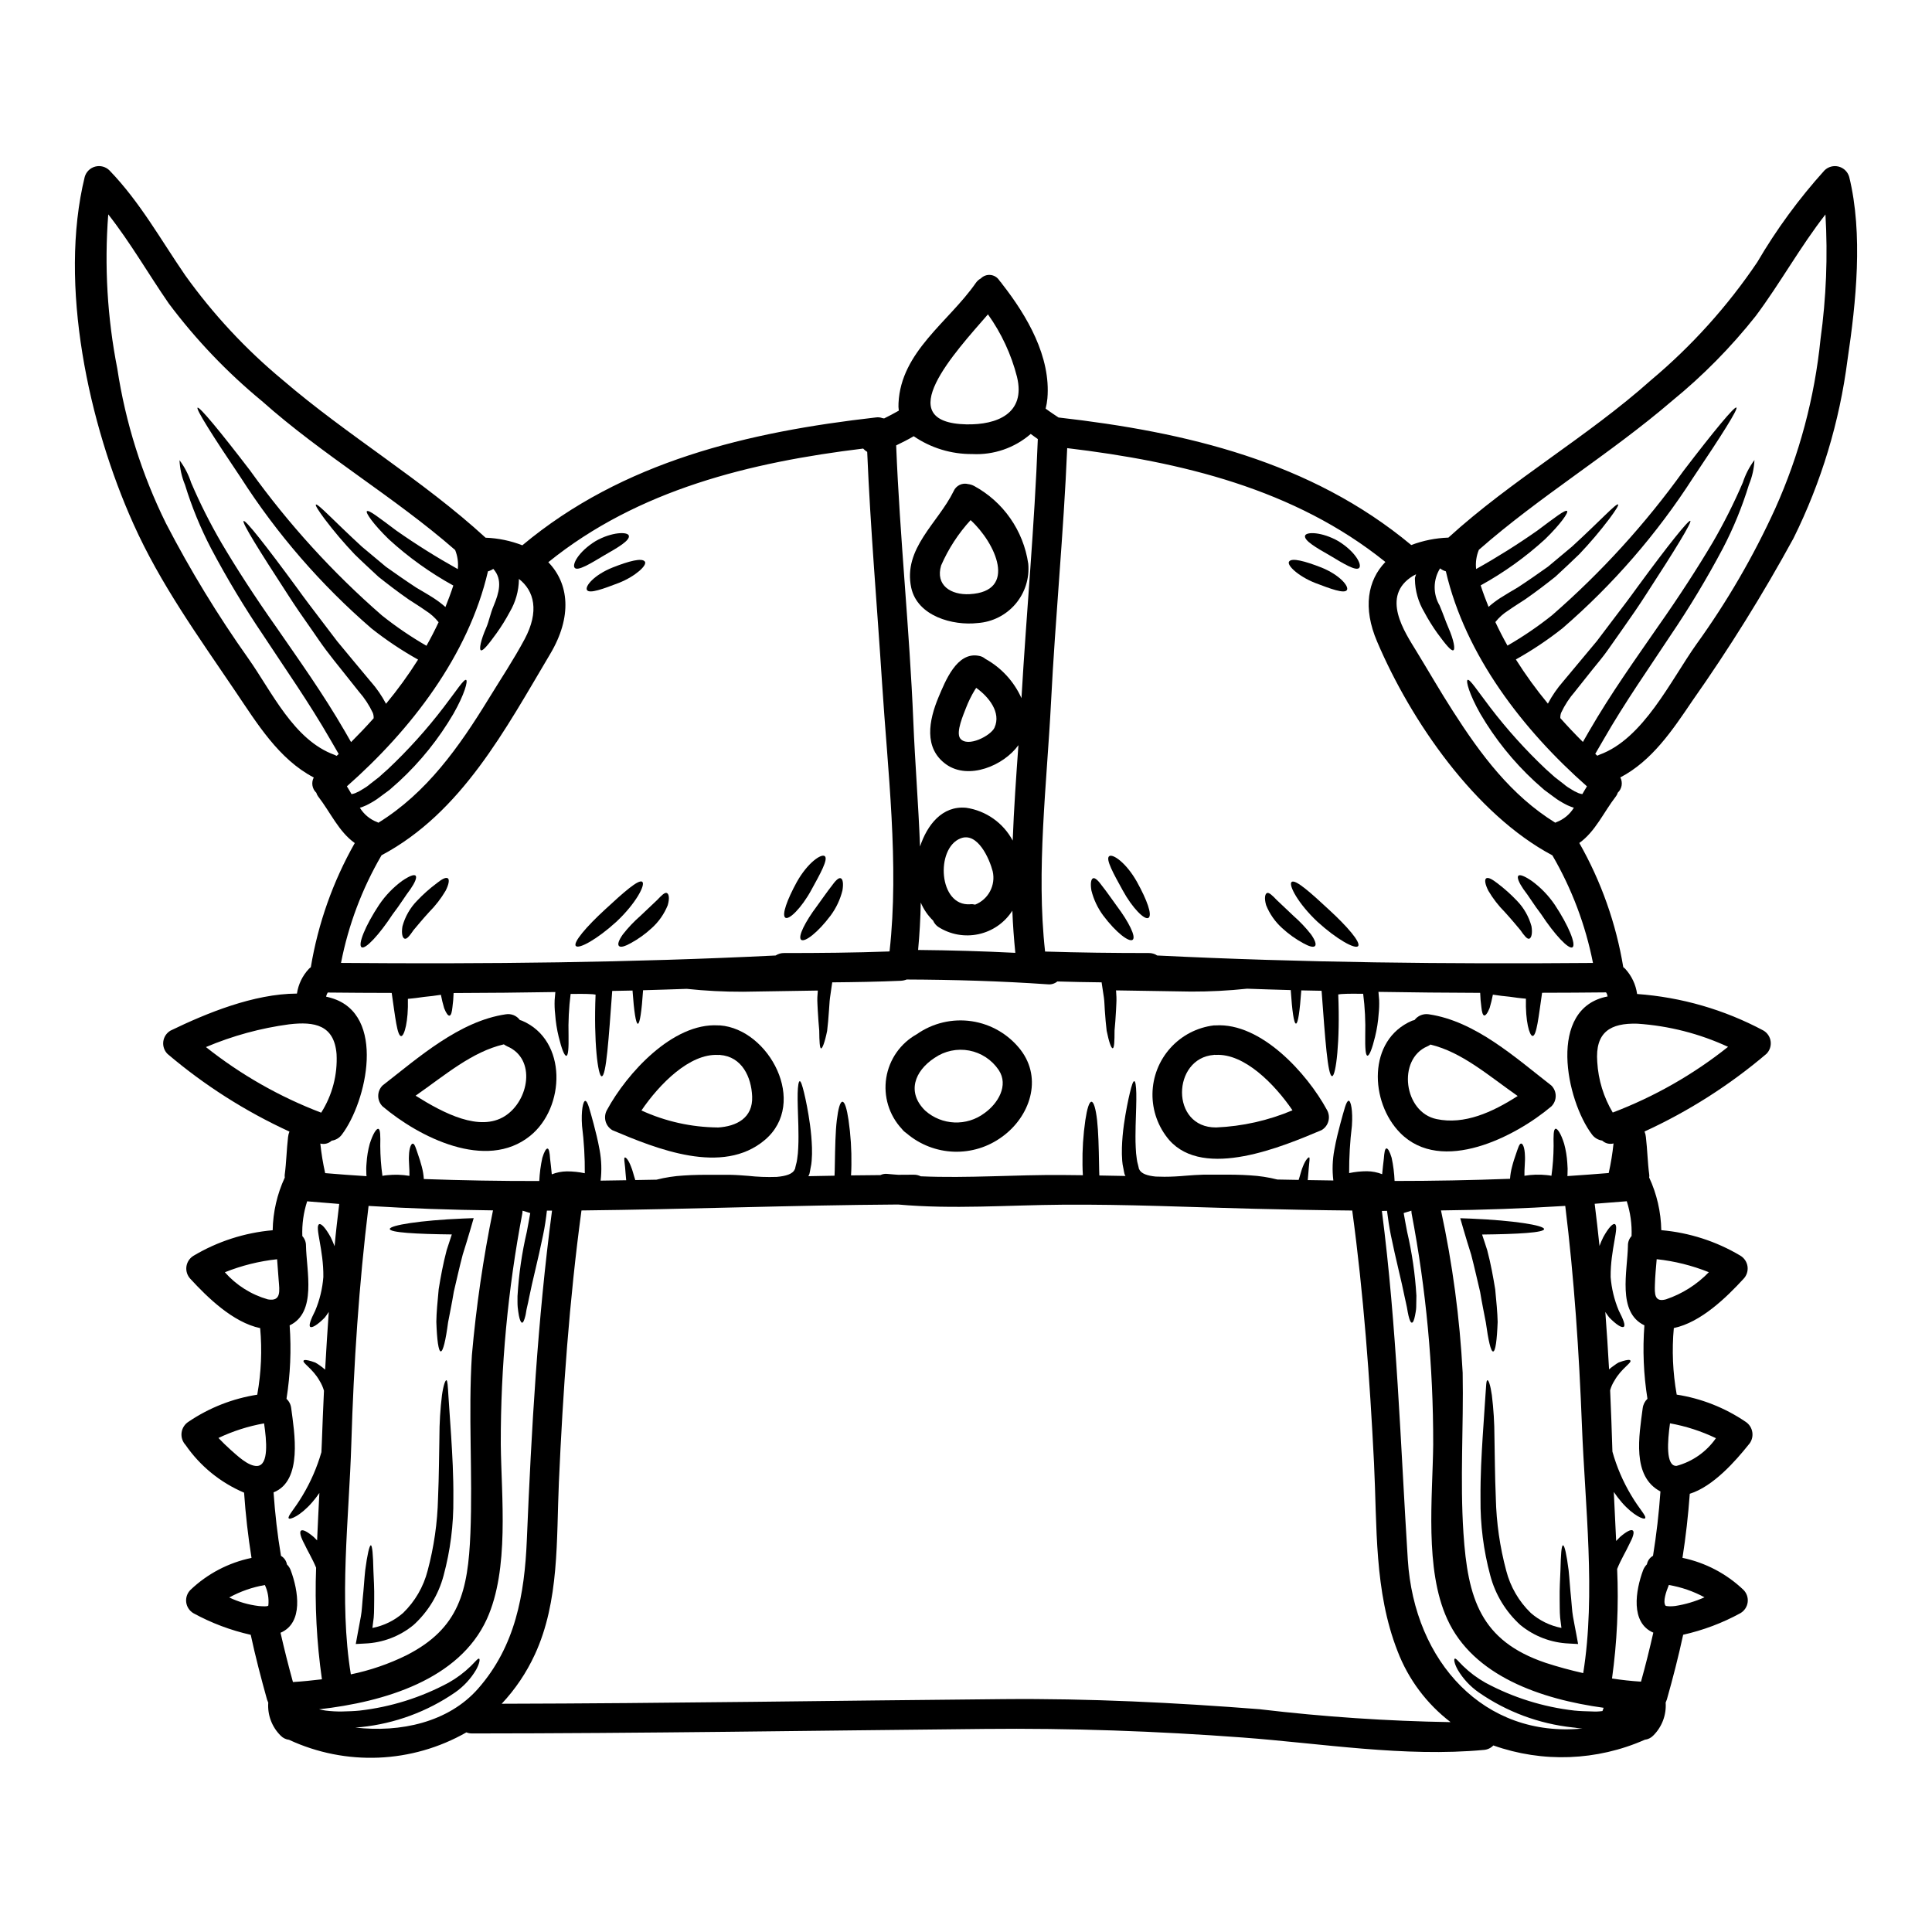 <?xml version="1.0" encoding="UTF-8"?>
<!-- Uploaded to: ICON Repo, www.iconrepo.com, Generator: ICON Repo Mixer Tools -->
<svg fill="#000000" width="800px" height="800px" version="1.1" viewBox="144 144 512 512" xmlns="http://www.w3.org/2000/svg">
 <g>
  <path d="m563.37 602.07c-1.02 0-1.75-0.234-2.637-0.289-8.93-0.965-17.469-4.152-24.844-9.273-2.277-1.586-4.188-3.644-5.594-6.031-0.941-1.723-1.016-2.754-0.789-2.902 0.289-0.207 0.965 0.68 2.219 1.934h0.004c1.77 1.719 3.754 3.203 5.902 4.414 7.32 3.945 15.328 6.453 23.59 7.394 0.758 0.051 1.645 0.156 2.246 0.156l2.402 0.078c0.934 0.062 1.871 0.023 2.797-0.105l0.312-0.863c-16.531-2.269-34.586-8.383-41.457-23.539-6.035-13.219-3.863-32.273-3.707-46.344l-0.004 0.004c0.039-20.531-1.879-41.016-5.731-61.184-0.023-0.234-0.023-0.445-0.051-0.68-0.652 0.184-1.359 0.422-2.039 0.629 0.289 1.617 0.574 3.262 0.918 4.988 1.297 5.555 2.117 11.211 2.453 16.906 0 1.148-0.023 2.164-0.051 3.055-0.027 0.891-0.207 1.594-0.312 2.219-0.234 1.203-0.523 1.883-0.84 1.883s-0.602-0.652-0.891-1.855c-0.152-0.602-0.262-1.336-0.418-2.195-0.156-0.863-0.395-1.746-0.598-2.754-0.812-4.156-2.328-9.84-3.66-16.383-0.441-2.191-0.754-4.359-1.016-6.449-0.445 0-0.918 0.027-1.363 0.027 3.973 30.719 4.914 61.492 6.871 92.426 1.719 27.18 20.344 47.27 46.285 44.734zm-332.71-194.68c-0.105 0.234-0.184 0.48-0.238 0.73 0.469 0.129 0.941 0.207 1.41 0.367 14.629 4.328 9.379 27.457 2.754 36.211-0.648 0.867-1.613 1.441-2.688 1.594-0.805 0.754-1.941 1.039-3.008 0.758 0.273 2.637 0.703 5.254 1.285 7.84 3.656 0.312 7.312 0.582 10.969 0.809v-0.004c-0.031-0.137-0.047-0.273-0.051-0.414-0.062-1.027-0.047-2.059 0.051-3.082 0.105-1.715 0.387-3.414 0.84-5.07 0.836-2.664 1.773-4.074 2.269-3.969 0.574 0.102 0.574 1.855 0.523 4.519 0.016 2.656 0.207 5.309 0.574 7.938 0.414-0.086 0.832-0.145 1.254-0.18 1.965-0.207 3.953-0.145 5.902 0.18 0.055-1.879-0.23-3.863-0.129-5.328 0.051-2.09 0.602-3.262 1.02-3.211 0.496 0.027 0.789 1.121 1.387 2.875 0.312 0.914 0.676 1.969 1.02 3.316h-0.004c0.277 1.043 0.449 2.109 0.52 3.188 10.191 0.367 20.387 0.543 30.59 0.523h0.004c0.094-2.066 0.367-4.121 0.809-6.141 0.496-1.645 1.02-2.508 1.387-2.457 0.367 0.051 0.574 1.043 0.676 2.754 0.133 1.043 0.289 2.43 0.445 4.074 1.281-0.504 2.644-0.77 4.023-0.785 1.586 0.004 3.168 0.168 4.723 0.496 0.035-4.191-0.211-8.383-0.73-12.539-0.289-4.047 0.289-6.66 0.863-6.633 0.652 0.051 1.18 2.363 2.219 6.137 0.496 1.91 1.098 4.207 1.574 6.871 0.5 2.68 0.59 5.418 0.262 8.125 2.269-0.051 4.519-0.078 6.789-0.105-0.02-0.051-0.027-0.102-0.023-0.156-0.133-1.281-0.184-2.297-0.266-3.148-0.156-1.645-0.367-2.559-0.102-2.715s0.992 0.625 1.645 2.363c0.418 0.941 0.703 2.273 1.148 3.606 1.883-0.023 3.762-0.078 5.644-0.102l0.004-0.004c2.344-0.594 4.742-0.961 7.156-1.098 2.613-0.184 5.379-0.207 8.152-0.184h4.281c1.594 0.027 3.086 0.156 4.574 0.266v-0.004c2.547 0.285 5.113 0.383 7.68 0.289 2.363-0.207 4.258-0.73 4.781-2.039l0.078-0.129 0.051-0.289 0.18-0.758c0.148-0.488 0.254-0.984 0.316-1.488 0.16-1.031 0.258-2.07 0.289-3.109 0.105-2.012 0.051-3.973 0.027-5.746-0.105-3.578-0.234-6.531-0.184-8.594 0.051-2.062 0.266-3.188 0.551-3.215 0.289-0.027 0.676 1.098 1.148 3.059 0.473 1.961 1.07 4.832 1.574 8.488 0.277 2.012 0.453 4.035 0.52 6.062 0.039 1.168 0.012 2.336-0.082 3.5-0.043 0.633-0.141 1.262-0.285 1.879l-0.18 0.992-0.105 0.469v0.055l-0.023 0.023-0.004 0.051c-0.051 0.102-0.094 0.203-0.129 0.312l-0.027 0.027-0.129 0.258c2.32-0.051 4.621-0.102 6.945-0.129 0.027-0.965 0.078-1.934 0.078-2.977 0.078-4.496 0.156-8.703 0.523-11.734 0.367-3.031 0.863-4.883 1.488-4.883s1.18 1.883 1.621 4.859v0.004c0.57 3.926 0.82 7.891 0.758 11.859 0 0.941-0.051 1.883-0.102 2.793l7.781-0.078c0.594-0.289 1.262-0.395 1.914-0.312 0.941 0.105 1.883 0.156 2.82 0.234 1.383 0 2.754-0.027 4.152-0.027l0.004 0.004c0.625-0.008 1.242 0.137 1.801 0.422 12.539 0.547 25.023-0.445 37.645-0.344 1.773 0 3.543 0.027 5.328 0.055-0.051-0.918-0.102-1.832-0.102-2.754-0.066-3.969 0.188-7.934 0.758-11.859 0.445-2.981 1.02-4.859 1.617-4.859 0.598 0 1.152 1.883 1.492 4.883 0.34 3.004 0.445 7.238 0.523 11.734 0 1.016 0.051 1.969 0.074 2.926 2.301 0.051 4.625 0.078 6.922 0.129l-0.051-0.105-0.051-0.102-0.027-0.027v-0.004c-0.035-0.105-0.078-0.207-0.129-0.305v-0.055l-0.027-0.023v-0.055l-0.102-0.469-0.184-0.992h-0.004c-0.145-0.617-0.238-1.246-0.285-1.879-0.09-1.164-0.117-2.332-0.078-3.5 0.066-2.027 0.242-4.051 0.523-6.062 0.523-3.656 1.121-6.508 1.594-8.488 0.473-1.984 0.836-3.059 1.148-3.059 0.316 0 0.496 1.18 0.547 3.215 0.051 2.035-0.078 5.016-0.18 8.594-0.027 1.773-0.078 3.734 0.027 5.746 0.031 1.035 0.125 2.066 0.285 3.094 0.062 0.504 0.168 1 0.312 1.488l0.184 0.758 0.051 0.289 0.078 0.129c0.496 1.227 2.219 1.75 4.387 1.969 0.754 0.023 1.539 0.023 2.297 0.051 1.832 0 3.762-0.105 5.773-0.289 1.488-0.105 2.977-0.234 4.57-0.266h4.285c2.754-0.023 5.539 0 8.152 0.184l0.004 0.004c2.418 0.137 4.812 0.504 7.156 1.098 1.883 0.023 3.762 0.078 5.644 0.102 0.445-1.332 0.73-2.664 1.148-3.606 0.676-1.723 1.438-2.457 1.645-2.363s0.051 1.07-0.105 2.715c-0.078 0.84-0.129 1.855-0.262 3.148l0.004 0.004c0.004 0.055-0.004 0.105-0.027 0.152 2.273 0.027 4.523 0.078 6.793 0.105v0.004c-0.332-2.707-0.242-5.445 0.262-8.125 0.473-2.664 1.07-4.965 1.574-6.871 1.043-3.785 1.574-6.086 2.219-6.137 0.574-0.027 1.148 2.586 0.863 6.633-0.508 4.16-0.754 8.348-0.734 12.539 1.555-0.328 3.137-0.492 4.723-0.496 1.379 0.016 2.742 0.281 4.023 0.785 0.156-1.645 0.316-3.031 0.445-4.074 0.129-1.699 0.289-2.691 0.68-2.754 0.395-0.062 0.887 0.812 1.387 2.457 0.438 2.027 0.699 4.09 0.785 6.164 10.211 0 20.41-0.191 30.59-0.574h0.004c0.074-1.062 0.25-2.117 0.523-3.148 0.34-1.359 0.703-2.406 1.02-3.316 0.602-1.75 0.914-2.848 1.387-2.875 0.473-0.027 0.965 1.121 1.02 3.211 0.102 1.465-0.184 3.453-0.133 5.328h-0.004c1.953-0.324 3.938-0.387 5.906-0.18 0.418 0.035 0.84 0.094 1.254 0.18 0.367-2.629 0.559-5.281 0.574-7.938-0.051-2.664-0.051-4.418 0.523-4.519 0.496-0.105 1.438 1.305 2.269 3.969 0.453 1.656 0.73 3.356 0.836 5.07 0.098 1.023 0.117 2.055 0.055 3.082 0 0.129-0.027 0.262-0.027 0.418 3.633-0.23 7.289-0.52 10.945-0.809 0.582-2.586 1.008-5.203 1.281-7.84-1.066 0.281-2.199-0.008-3.004-0.758-1.074-0.152-2.043-0.727-2.691-1.594-6.867-9.055-11.961-33.543 4.129-36.605-0.043-0.23-0.105-0.457-0.184-0.68-0.09-0.125-0.168-0.254-0.234-0.395-5.644 0.051-11.285 0.102-16.926 0.102l-0.027 0.027c-0.914 6.219-1.438 11.492-2.531 11.414-0.812-0.078-1.91-3.863-1.75-9.871-0.73-0.078-1.465-0.133-2.219-0.234-1.414-0.207-2.852-0.395-4.285-0.523l-2.246-0.316h-0.004c-0.227 1.195-0.516 2.379-0.863 3.543-0.547 1.387-1.094 2.062-1.461 1.969-0.367-0.094-0.602-0.941-0.73-2.219-0.172-1.25-0.277-2.504-0.316-3.766-8.988-0.027-17.973-0.113-26.957-0.262 0.051 0.703 0.129 1.438 0.18 2.113l0.004 0.004c0.047 1.246 0.004 2.496-0.133 3.734-0.141 2.027-0.457 4.039-0.941 6.012-0.789 3.262-1.539 5.117-2.039 5.043s-0.625-2.09-0.574-5.379v-0.004c0.102-3.68-0.078-7.367-0.547-11.02-1.969 0-3.973-0.055-5.852 0.078-0.262 0.023-0.496 0.074-0.754 0.102 0.523 12.461-0.625 21.648-1.621 21.648-1.18 0-1.855-10.027-2.793-22.621-1.773-0.027-3.578-0.055-5.379-0.105-0.395 5.512-0.863 8.805-1.41 8.805s-1.02-3.344-1.387-8.883c-3.867-0.102-7.707-0.234-11.574-0.367h-0.004c-4.922 0.523-9.863 0.777-14.812 0.762-7.312-0.133-14.078-0.234-19.906-0.316 0.023 0.574 0.078 1.18 0.102 1.75 0.055 1.25-0.078 2.363-0.102 3.449-0.129 2.168-0.234 3.894-0.395 5.406 0 2.898-0.078 4.621-0.469 4.723-0.391 0.102-0.992-1.543-1.621-4.625-0.18-1.516-0.367-3.449-0.496-5.488-0.078-1.043-0.078-2.164-0.234-3.289s-0.34-2.246-0.52-3.449l-0.09-0.609c-3.918-0.027-7.836-0.129-11.73-0.234-0.707 0.582-1.621 0.855-2.531 0.758-12.461-0.863-24.895-1.227-37.391-1.277h-0.004c-0.492 0.191-1.012 0.305-1.543 0.336-6.012 0.262-12.066 0.367-18.184 0.418l-0.102 0.652c-0.184 1.199-0.34 2.363-0.496 3.449-0.156 1.086-0.156 2.246-0.266 3.289-0.129 2.039-0.312 3.973-0.496 5.488-0.625 3.082-1.277 4.703-1.617 4.625-0.34-0.078-0.445-1.832-0.473-4.723-0.152-1.516-0.262-3.238-0.395-5.406-0.027-1.098-0.156-2.195-0.105-3.449 0.055-0.551 0.078-1.18 0.129-1.75-5.848 0.078-12.594 0.18-19.934 0.316l0.004-0.004c-4.945 0.016-9.891-0.238-14.812-0.762-3.863 0.129-7.707 0.266-11.57 0.367-0.367 5.539-0.863 8.883-1.387 8.883s-1.02-3.293-1.41-8.805c-1.801 0.051-3.582 0.078-5.383 0.105-0.938 12.594-1.574 22.621-2.793 22.621-0.992-0.023-2.141-9.195-1.617-21.648-0.266-0.027-0.496-0.078-0.758-0.102-1.883-0.133-3.863-0.078-5.848-0.078h-0.004c-0.465 3.652-0.648 7.34-0.551 11.02 0.051 3.289-0.078 5.301-0.574 5.379s-1.25-1.777-2.039-5.043v0.004c-0.484-1.973-0.797-3.984-0.938-6.012-0.141-1.238-0.184-2.488-0.133-3.734 0.055-0.676 0.133-1.41 0.184-2.113-8.988 0.152-17.973 0.238-26.961 0.262v-0.004c-0.039 1.262-0.141 2.516-0.312 3.766-0.133 1.277-0.344 2.09-0.73 2.219-0.391 0.129-0.914-0.574-1.465-1.969-0.348-1.164-0.633-2.348-0.863-3.543l-2.246 0.316c-1.41 0.129-2.875 0.316-4.281 0.523-0.758 0.102-1.465 0.156-2.219 0.234 0.156 6.008-0.941 9.793-1.75 9.871-1.098 0.078-1.617-5.195-2.535-11.414v-0.027c-5.668 0-11.312-0.051-16.953-0.102h-0.004c-0.047 0.129-0.113 0.25-0.191 0.359zm403.4-216.51c3.707 15.125 1.832 33.176-0.445 48.434-2.109 16.461-6.949 32.457-14.316 47.328-8.117 14.867-17.074 29.262-26.828 43.113-5.277 7.809-10.688 15.883-19.07 20.27 0.715 1.348 0.434 3.008-0.68 4.051-0.094 0.328-0.242 0.637-0.445 0.91-3.371 4.363-5.461 9.352-9.742 12.41v0.004c5.797 10.199 9.738 21.34 11.652 32.914 0.191 0.125 0.363 0.273 0.52 0.441 1.699 1.852 2.801 4.176 3.148 6.664 11.719 0.848 23.129 4.148 33.488 9.691 1.047 0.617 1.75 1.684 1.902 2.891 0.152 1.207-0.258 2.414-1.117 3.277-9.777 8.309-20.648 15.234-32.312 20.586 0.191 0.465 0.316 0.957 0.363 1.457 0.395 3.316 0.445 6.691 0.891 10.004v0.004c0.035 0.234 0.023 0.477-0.027 0.707 2.035 4.383 3.129 9.141 3.215 13.973 7.414 0.641 14.586 2.953 20.977 6.766 1.031 0.625 1.723 1.68 1.883 2.875 0.156 1.195-0.238 2.398-1.074 3.266-4.496 4.883-11.262 11.52-18.469 13.035h0.004c-0.535 5.859-0.281 11.766 0.754 17.555v0.078c6.523 1.016 12.742 3.461 18.207 7.16 1.02 0.641 1.699 1.699 1.855 2.891 0.16 1.195-0.223 2.394-1.043 3.273-3.316 4.152-9.301 11.02-15.543 12.957-0.418 5.695-1.047 11.363-1.934 16.98 6.078 1.266 11.68 4.207 16.168 8.492 0.859 0.863 1.266 2.074 1.109 3.281-0.16 1.207-0.867 2.269-1.918 2.887-4.766 2.606-9.875 4.531-15.176 5.719-1.25 5.773-2.715 11.496-4.328 17.188h-0.004c-0.086 0.27-0.188 0.531-0.309 0.785 0.23 3.273-0.98 6.481-3.32 8.777-0.586 0.598-1.363 0.977-2.195 1.074-12.699 5.609-27.062 6.152-40.148 1.512-0.652 0.688-1.539 1.109-2.484 1.184-21.082 1.969-42.996-1.723-64.027-3.289-22.828-1.695-45.535-2.508-68.391-2.269-45.266 0.441-90.527 1.18-135.79 1.199v-0.004c-0.5 0.008-0.996-0.09-1.461-0.285-14.422 8.234-31.938 8.965-47 1.969-0.832-0.098-1.605-0.477-2.191-1.074-2.34-2.297-3.555-5.504-3.316-8.773-0.105-0.234-0.207-0.5-0.316-0.789-1.594-5.691-3.082-11.414-4.328-17.188-5.305-1.188-10.414-3.113-15.184-5.719-1.047-0.617-1.754-1.68-1.914-2.887-0.156-1.207 0.254-2.418 1.109-3.281 4.496-4.293 10.109-7.234 16.195-8.492-0.914-5.719-1.57-11.484-1.969-17.293-6.266-2.656-11.648-7.039-15.516-12.645-0.816-0.879-1.203-2.078-1.047-3.269s0.836-2.254 1.855-2.894c5.469-3.699 11.688-6.141 18.211-7.156v-0.082c1.035-5.789 1.289-11.695 0.758-17.555-7.211-1.516-13.977-8.152-18.469-13.035-0.836-0.867-1.234-2.07-1.078-3.266 0.16-1.195 0.852-2.25 1.883-2.875 6.394-3.809 13.566-6.121 20.98-6.766 0.086-4.828 1.18-9.59 3.211-13.973-0.035-0.234-0.043-0.473-0.023-0.707 0.445-3.316 0.496-6.691 0.887-10.004v-0.004c0.051-0.5 0.176-0.992 0.367-1.457-11.664-5.352-22.539-12.277-32.316-20.586-0.859-0.863-1.27-2.07-1.117-3.277 0.156-1.207 0.855-2.273 1.906-2.891 9.535-4.621 22.043-9.77 33.52-9.82h-0.004c0.363-2.449 1.461-4.727 3.148-6.535 0.156-0.168 0.332-0.316 0.527-0.441 1.918-11.57 5.863-22.711 11.648-32.914-4.281-3.059-6.371-8.047-9.746-12.41-0.199-0.277-0.348-0.586-0.441-0.914-1.113-1.043-1.391-2.703-0.68-4.051-9.324-4.883-15.02-14.344-20.859-22.961-9.746-14.422-19.801-28.316-26.961-44.305-11.809-26.297-19.883-63.293-12.879-91.895 0.379-1.34 1.438-2.383 2.785-2.734 1.348-0.355 2.781 0.027 3.769 1.008 8.098 8.383 13.555 18.309 20.113 27.848 7.387 10.309 16.066 19.625 25.828 27.719 17.215 14.789 37.02 26.438 53.738 41.773 3.336 0.121 6.629 0.801 9.742 2.012 26.676-22.285 59.902-30.043 93.73-33.887 0.574-0.078 1.16-0.016 1.703 0.188 0.148 0.008 0.297 0.035 0.445 0.078 1.332-0.652 2.609-1.336 3.894-2.066h-0.004c-0.094-0.652-0.121-1.312-0.078-1.969 0.625-13.664 13.324-21.555 20.469-31.848 0.352-0.508 0.816-0.93 1.355-1.227 0.66-0.66 1.574-0.996 2.504-0.914 0.926 0.078 1.773 0.566 2.309 1.332 0.102 0.156 0.207 0.289 0.312 0.418l-0.004-0.004c0.203 0.195 0.379 0.414 0.523 0.656 6.637 8.488 12.93 19.285 11.988 30.332v-0.004c-0.086 0.91-0.242 1.809-0.469 2.695 0.574 0.445 1.309 0.914 1.934 1.359 0.496 0.312 0.992 0.652 1.488 0.992 33.75 3.84 66.852 11.629 93.473 33.801 3.148-1.195 6.473-1.859 9.84-1.969 16.773-15.285 36.758-26.621 53.711-41.746 10.793-9.051 20.262-19.566 28.141-31.242 5.09-8.695 11.059-16.844 17.812-24.324 0.988-0.98 2.422-1.363 3.769-1.012 1.348 0.355 2.406 1.395 2.789 2.734zm-7.602 42.973c1.512-10.938 1.949-21.996 1.305-33.02-6.691 8.57-11.938 18.152-18.469 26.906-6.566 8.289-14.012 15.84-22.207 22.52-16.328 14.027-35.031 25.262-51.168 39.445-0.672 1.609-0.922 3.363-0.73 5.094 5.578-3.117 10.992-6.516 16.223-10.188 4.598-3.426 7.445-5.668 7.891-5.172 0.363 0.395-1.648 3.371-5.824 7.441v0.004c-5.191 4.746-10.926 8.859-17.086 12.25 0.625 1.934 1.332 3.812 2.09 5.695 0.957-0.848 1.98-1.625 3.055-2.324 1.621-1.043 3.188-1.934 4.676-2.82 2.719-1.773 5.594-3.785 8.023-5.512 2.297-1.906 4.441-3.707 6.371-5.328 7.555-6.922 11.73-11.547 12.203-11.156 0.207 0.18-0.625 1.516-2.328 3.812-2.469 3.266-5.121 6.387-7.941 9.352-1.883 1.855-4.051 3.84-6.348 5.984-2.484 1.969-4.941 3.863-8.023 6.012-1.465 0.965-3.004 1.906-4.441 2.926l0.004-0.004c-1.32 0.82-2.484 1.863-3.449 3.082 0.992 2.117 2.062 4.207 3.211 6.242 4.133-2.379 8.082-5.07 11.809-8.043 13.07-11.383 24.773-24.246 34.879-38.324 8.148-10.656 13.477-17.082 13.977-16.715 0.5 0.367-3.938 7.391-11.445 18.547v-0.004c-9.574 14.906-21.238 28.355-34.637 39.941-3.894 3.082-8.027 5.844-12.359 8.266 2.574 4.082 5.41 7.992 8.488 11.707 1.109-2.102 2.461-4.062 4.023-5.852 1.574-1.883 3.086-3.711 4.602-5.512 1.516-1.797 2.953-3.543 4.359-5.223 1.309-1.75 2.586-3.422 3.812-5.043 2.484-3.266 4.805-6.297 6.844-9.145 8.266-11.285 13.66-18 14.105-17.66 0.445 0.34-4 7.629-11.652 19.387-1.883 2.953-4.078 6.141-6.481 9.535-1.199 1.723-2.457 3.473-3.734 5.301-1.277 1.832-2.754 3.543-4.207 5.356-1.453 1.816-2.953 3.707-4.469 5.617l0.008 0.004c-1.5 1.703-2.746 3.609-3.707 5.668-0.164 0.449-0.234 0.93-0.211 1.406 1.934 2.168 3.938 4.285 5.984 6.32 0.547-0.938 1.07-1.879 1.617-2.816 5.902-10.215 12.434-19.285 18.156-27.586 5.824-8.266 10.684-15.832 14.562-22.363h0.004c3-5.16 5.688-10.5 8.043-15.984 0.695-2.144 1.734-4.156 3.082-5.961-0.105 2.246-0.598 4.457-1.465 6.535-1.781 5.832-4.098 11.492-6.918 16.898-4.219 7.961-8.867 15.688-13.926 23.145-5.566 8.465-11.965 17.531-17.711 27.551-0.73 1.25-1.438 2.481-2.168 3.734 0.184 0.18 0.367 0.34 0.551 0.496 0.18-0.078 0.34-0.18 0.547-0.262 11.652-4.207 18.863-19.645 25.73-29.312l-0.004 0.008c8.117-11.262 15.105-23.293 20.863-35.922 6.394-14.234 10.449-29.41 12.012-44.938zm-38.145 298.62c4.231-1.141 7.926-3.742 10.426-7.34-3.863-1.855-7.957-3.18-12.172-3.938-0.656 4.668-1.184 11.445 1.746 11.277zm13.637-111.05h0.004c-7.57-3.504-15.715-5.582-24.035-6.137-7.106-0.207-11.234 2.191-10.629 10.164 0.277 4.723 1.684 9.312 4.102 13.383 11.027-4.191 21.336-10.062 30.562-17.41zm-14.004 148.18c2.68-0.418 5.289-1.188 7.762-2.301-2.945-1.598-6.137-2.699-9.445-3.266-0.758 1.859-1.594 4.328-0.918 5.438 0.176 0.258 1.691 0.258 2.602 0.129zm-2.43-81.27h0.004c4.301-1.453 8.188-3.918 11.34-7.184-4.426-1.781-9.078-2.941-13.82-3.449-0.184 2.246-0.418 4.492-0.473 6.766-0.055 2.277-0.207 4.754 2.953 3.867zm-3.449 67.977c0.914-5.644 1.57-11.332 1.969-17.059-7.656-4-5.644-14.789-4.703-22.078l0.004-0.004c0.117-0.945 0.562-1.82 1.254-2.477-1.027-6.438-1.301-12.969-0.809-19.465-7.289-3.449-4.469-14.367-4.359-21.16h-0.004c-0.008-0.93 0.336-1.824 0.965-2.508 0.117-3.125-0.316-6.246-1.277-9.223-0.078 0-0.156 0.027-0.234 0.027-2.754 0.234-5.484 0.445-8.266 0.652 0.469 3.734 0.891 7.477 1.277 11.18 0.285-0.793 0.617-1.566 0.992-2.32 1.336-2.434 2.512-3.711 3.059-3.477 1.277 0.547-1.18 6.766-1.098 14h-0.004c0.238 3.059 0.961 6.055 2.141 8.883 1.203 2.363 1.859 3.973 1.336 4.328-0.523 0.359-1.934-0.523-3.84-2.457-0.34-0.418-0.676-0.914-1.043-1.465 0.395 5.07 0.703 10.137 0.992 15.203v0.008c0.453-0.398 0.934-0.766 1.434-1.102 0.352-0.273 0.727-0.52 1.121-0.73 0.367-0.129 0.707-0.23 0.996-0.34 1.199-0.367 1.934-0.445 2.09-0.18 0.469 0.574-2.406 2.113-4.207 5.328-0.512 0.789-0.898 1.652-1.148 2.559 0.234 5.406 0.445 10.844 0.602 16.246v0.004c1.137 4.07 2.816 7.973 4.988 11.598 2.144 3.633 4.078 5.488 3.684 6.062-0.262 0.473-3.109-0.652-6.191-4.203-0.758-0.875-1.465-1.797-2.113-2.758 0.207 4.281 0.418 8.621 0.625 12.988 0.367-0.395 0.73-0.754 1.043-1.07 1.645-1.41 2.902-2.09 3.375-1.695 0.473 0.395 0.074 1.746-0.941 3.629-0.812 1.801-2.223 4.051-3.215 6.559 0.43 9.695-0.023 19.41-1.359 29.023 2.535 0.395 5.094 0.68 7.68 0.836 1.203-4.281 2.273-8.621 3.266-12.988-6.113-2.613-4.723-11.156-2.691-16.59v-0.004c0.23-0.562 0.566-1.078 0.996-1.512 0.176-0.957 0.77-1.785 1.621-2.254zm-18.5 31.094c3.371-20.953 0.473-44.566-0.34-65.648-0.758-19.465-2.039-38.844-4.418-58.18-10.973 0.684-21.949 1.082-32.941 1.199h0.008c3.062 14.168 4.984 28.555 5.746 43.027 0.262 14.129-0.73 28.371 0.207 42.508 1.148 17.215 4.441 28.5 21.762 34.352 3.324 1.086 6.644 1.977 9.984 2.731zm-0.234-232.95c0.422-0.703 0.812-1.414 1.227-2.062-16.953-14.957-32.207-34.695-37.391-56.977l0.004-0.004c-0.562-0.16-1.086-0.426-1.543-0.785-1.859 2.996-1.91 6.773-0.129 9.82 0.941 2.195 1.594 4.18 2.32 5.852 1.492 3.398 1.883 5.824 1.309 6.035-0.574 0.207-2.012-1.516-4.203-4.519h-0.004c-1.289-1.801-2.461-3.688-3.5-5.644-1.551-2.602-2.394-5.562-2.453-8.594v-0.445c0.008-0.055 0.027-0.105 0.051-0.156 0.07-0.266 0.156-0.531 0.262-0.785-0.262 0.129-0.547 0.262-0.812 0.418-8.75 5.356-2.164 14.957 0.918 20.012 3.211 5.25 6.297 10.629 9.613 15.781 7.445 11.629 15.465 22.387 27.16 29.625l-0.004-0.004c0.109-0.059 0.223-0.113 0.34-0.156 1.914-0.727 3.531-2.066 4.594-3.816-0.309-0.082-0.617-0.188-0.91-0.312-0.543-0.203-1.07-0.445-1.574-0.734-0.445-0.23-0.863-0.496-1.309-0.754-0.488-0.297-0.961-0.621-1.414-0.969-0.887-0.652-1.773-1.332-2.664-1.969-0.836-0.73-1.668-1.488-2.531-2.246-5.652-5.231-10.504-11.27-14.395-17.922-2.953-5.223-3.84-8.66-3.375-8.961 0.574-0.34 2.586 2.82 5.961 7.238 4.477 5.859 9.422 11.348 14.785 16.406 0.812 0.707 1.598 1.41 2.363 2.117 0.789 0.625 1.574 1.227 2.363 1.828l-0.004-0.004c0.348 0.305 0.711 0.586 1.094 0.84l1.281 0.789 0.004-0.004c0.344 0.23 0.711 0.422 1.094 0.578 0.32 0.176 0.664 0.309 1.02 0.391 0.152 0.039 0.309 0.066 0.465 0.082zm2.82 44.75 0.004-0.004c-1.977-10.039-5.613-19.68-10.762-28.523-20.469-10.871-37.516-35.637-46.445-56.641-3.84-8.957-2.508-16.246 2.191-21.109-24.059-19.383-54.18-26.566-84.324-30.168-0.941 22.492-3.148 44.871-4.285 67.344-1.094 21.477-3.973 44.566-1.574 66.066 9.055 0.289 18.18 0.395 27.48 0.395 0.793-0.016 1.566 0.211 2.223 0.652 38.461 1.898 76.969 2.293 115.5 1.977zm-88.117 197.79 0.008-0.004c16.723 1.98 33.539 3.117 50.379 3.394-6.336-4.844-11.203-11.355-14.055-18.809-6.242-15.961-5.406-33.02-6.242-49.898-1.121-22.359-2.754-44.668-5.773-66.875-8.723-0.078-17.477-0.262-26.203-0.469-16.824-0.422-33.699-1.203-50.523-1.074-14.602 0.105-29.102 1.254-43.625-0.051-27.977 0.184-55.93 1.277-83.906 1.574-3.238 23.879-4.914 47.914-5.984 71.996-0.68 15.203 0.18 31.559-6.398 45.746h-0.004c-2.203 4.769-5.156 9.156-8.754 12.988 44.309-0.102 88.613-0.836 132.92-1.227 22.797-0.207 45.449 0.918 68.176 2.695zm-59.004-336.64c-0.652-0.445-1.254-0.914-1.883-1.359l0.004 0.004c-4.285 3.719-9.848 5.629-15.516 5.328-5.527 0.047-10.934-1.602-15.492-4.723-1.516 0.891-3.082 1.672-4.652 2.434 0.969 24.422 3.543 48.746 4.547 73.148 0.445 10.918 1.359 22.023 1.777 33.148 1.879-5.668 5.848-10.867 12.203-10.266v-0.004c5.266 0.77 9.855 4 12.355 8.699 0.316-8.461 0.918-16.926 1.516-25.289-3.863 5.406-13.191 9.328-19.148 5.094-6.035-4.309-4.57-11.703-2.035-17.785 1.801-4.234 4.856-12.176 10.738-10.973l-0.004-0.004c0.617 0.105 1.195 0.379 1.672 0.789 4.238 2.344 7.606 6 9.586 10.422 1.332-22.895 3.473-45.75 4.332-68.664zm-18.895-3.894c8.023 0.156 15.742-2.848 13.383-12.562h0.004c-1.52-5.957-4.133-11.586-7.707-16.59-8.727 10.059-26.102 28.711-5.672 29.156zm12.934 140.05c-0.367-3.711-0.652-7.418-0.789-11.184l0.004 0.004c-2.031 3.188-5.254 5.434-8.949 6.234-3.691 0.805-7.555 0.102-10.73-1.953-0.586-0.414-1.047-0.984-1.328-1.645-1.398-1.355-2.512-2.981-3.269-4.777-0.078 4.203-0.316 8.41-0.703 12.562 8.582 0.082 17.176 0.324 25.773 0.762zm-5.512-59.695c1.801-3.973-1.488-8.125-4.856-10.527l0.004 0.004c-0.133 0.176-0.254 0.359-0.367 0.547-0.926 1.531-1.719 3.141-2.359 4.809-0.602 1.617-2.754 6.398-1.516 8.047 1.926 2.508 8.156-0.734 9.098-2.875zm-5.144 46.918 0.004 0.004c3.527-1.395 5.504-5.16 4.648-8.855-0.836-3.238-3.973-10.5-8.516-8.699-6.691 2.613-5.848 18.078 2.562 17.453 0.438-0.047 0.879-0.012 1.305 0.102zm-22.672 12.344c2.586-22.984-0.523-48.145-1.988-71.082-1.309-20.402-3.082-40.781-3.938-61.238l0.004 0.004c-0.402-0.238-0.762-0.535-1.07-0.887-29.859 3.629-59.641 10.867-83.445 30.117 5.488 5.644 6.398 14.422 0.496 24.324-11.859 19.934-23.457 42.055-44.699 53.344l0.004 0.004c-5.152 8.84-8.781 18.48-10.738 28.523 38.402 0.316 76.805-0.078 115.18-1.969 0.664-0.441 1.449-0.668 2.246-0.652 9.402 0 18.676-0.078 27.848-0.418 0.043-0.008 0.082-0.031 0.102-0.07zm-89.449 68.75h-1.359c-0.234 2.09-0.547 4.281-1.02 6.504-1.332 6.559-2.848 12.227-3.656 16.355-0.207 1.047-0.395 1.969-0.602 2.793-0.207 0.828-0.262 1.594-0.418 2.195-0.289 1.18-0.602 1.883-0.891 1.855-0.289-0.027-0.598-0.676-0.836-1.883-0.102-0.625-0.234-1.359-0.316-2.219-0.078-0.863-0.051-1.906-0.051-3.055h0.008c0.336-5.695 1.156-11.352 2.453-16.906 0.34-1.723 0.625-3.371 0.914-4.988-0.676-0.207-1.359-0.445-2.035-0.629-0.027 0.234-0.027 0.445-0.055 0.68-3.844 20.168-5.758 40.652-5.719 61.184 0.156 14.078 2.328 33.098-3.684 46.344-7.312 16.066-27.16 21.973-44.477 23.93 0.598 0.129 1.18 0.262 1.801 0.34 1.422 0.176 2.852 0.254 4.285 0.234l2.406-0.078c0.598 0 1.488-0.105 2.246-0.156 8.258-0.945 16.266-3.453 23.586-7.394 2.152-1.207 4.137-2.691 5.906-4.414 1.25-1.25 1.934-2.141 2.219-1.934 0.207 0.129 0.129 1.18-0.812 2.902-1.406 2.387-3.312 4.445-5.586 6.031-7.387 5.086-15.93 8.238-24.848 9.172-0.547 0.051-1.043 0.102-1.594 0.129 11.887 1.383 24.664-1.359 32.523-10.293 9.902-11.262 12.332-24.922 12.934-39.445 1.219-29.184 2.84-58.309 6.676-87.254zm-7.262-151.44c3.938-7.391 2.559-12.828-1.543-15.988l0.027 0.184c-0.047 3.027-0.887 5.988-2.426 8.594-1.043 1.957-2.211 3.844-3.504 5.644-2.164 3.004-3.578 4.723-4.125 4.519-0.547-0.203-0.078-2.637 1.41-6.035 0.73-1.672 1.047-3.656 1.988-5.852 1.332-3.238 2.457-6.816-0.133-9.691h-0.004c-0.43 0.293-0.906 0.512-1.41 0.652-5.172 22.281-20.426 42.016-37.383 56.973 0.422 0.648 0.812 1.359 1.227 2.062 0.145-0.012 0.281-0.039 0.418-0.078 0.355-0.082 0.699-0.215 1.02-0.391 0.387-0.156 0.754-0.348 1.098-0.578l1.277-0.789 0.004 0.004c0.383-0.254 0.75-0.535 1.098-0.84l2.363-1.828c0.789-0.707 1.543-1.414 2.363-2.117l-0.004 0.004c5.367-5.059 10.312-10.547 14.789-16.406 3.398-4.418 5.379-7.578 5.957-7.238 0.473 0.289-0.395 3.738-3.371 8.961-3.891 6.652-8.738 12.691-14.395 17.922-0.863 0.758-1.695 1.516-2.535 2.246-0.887 0.652-1.773 1.332-2.664 1.969-0.453 0.348-0.922 0.672-1.41 0.969-0.445 0.262-0.863 0.523-1.309 0.754h0.004c-0.508 0.285-1.031 0.531-1.578 0.734-0.293 0.133-0.602 0.238-0.914 0.312 1.066 1.75 2.684 3.09 4.602 3.816 0.105 0.043 0.211 0.098 0.309 0.156 12.801-7.914 21.395-20.074 29.234-32.867 3.199-5.223 6.648-10.395 9.52-15.777zm-13.977 189.75c1.133-12.887 3-25.699 5.594-38.375-11-0.129-22-0.496-32.973-1.18-2.559 20.898-3.938 41.902-4.57 62.934-0.602 19.773-3.344 41.59-0.129 61.207 5.117-1.055 10.078-2.758 14.762-5.07 14-7.133 16.301-17.031 16.926-32.344 0.629-15.73-0.602-31.48 0.391-47.172zm-3.734-208.31c0.188-1.723-0.055-3.461-0.703-5.066-16.223-14.168-35.086-25.109-51.203-39.473h-0.004c-9.227-7.609-17.516-16.293-24.684-25.863-5.434-7.871-10.164-16.137-16.039-23.617-1.055 13.672-0.246 27.426 2.398 40.883 2.16 14.258 6.516 28.094 12.906 41.02 6.418 12.391 13.691 24.324 21.762 35.711 6.297 8.879 12.066 21.707 22.91 25.629 0.207 0.078 0.367 0.18 0.547 0.262 0.184-0.156 0.367-0.316 0.547-0.496-0.727-1.254-1.438-2.484-2.164-3.734-5.75-10.004-12.152-19.07-17.711-27.551v-0.008c-5.059-7.453-9.707-15.18-13.926-23.145-2.816-5.406-5.137-11.059-6.922-16.887-0.867-2.074-1.359-4.289-1.461-6.535 1.348 1.805 2.391 3.816 3.082 5.961 2.352 5.488 5.039 10.824 8.047 15.984 3.863 6.535 8.727 14.109 14.562 22.363 5.719 8.305 12.254 17.375 18.156 27.586 0.547 0.941 1.07 1.883 1.617 2.816 2.039-2.035 4.051-4.152 5.984-6.32v0.004c0.023-0.48-0.047-0.961-0.211-1.41-0.961-2.059-2.211-3.965-3.711-5.668-1.516-1.91-3.004-3.789-4.469-5.617-1.465-1.828-2.875-3.582-4.203-5.356-1.332-1.773-2.535-3.578-3.734-5.301-2.406-3.398-4.598-6.586-6.481-9.535-7.656-11.758-12.148-19.02-11.652-19.387 0.496-0.367 5.824 6.375 14.105 17.66 2.035 2.852 4.359 5.875 6.844 9.145 1.227 1.621 2.508 3.289 3.836 5.043 1.414 1.695 2.852 3.449 4.328 5.223 1.48 1.773 3.031 3.633 4.598 5.512l0.008-0.004c1.566 1.785 2.914 3.75 4.023 5.852 3.082-3.715 5.918-7.625 8.492-11.707-4.332-2.422-8.465-5.184-12.355-8.266-13.402-11.578-25.059-25.031-34.613-39.941-7.527-11.156-11.938-18.18-11.469-18.547 0.469-0.367 5.824 6.062 13.977 16.715l-0.004 0.004c10.105 14.078 21.809 26.941 34.879 38.324 3.731 2.973 7.676 5.664 11.809 8.043 1.152-2.035 2.223-4.125 3.215-6.242-0.965-1.219-2.129-2.262-3.449-3.082-1.438-1.02-2.981-1.969-4.445-2.926-3.082-2.144-5.539-4.051-8.02-6.012-2.297-2.141-4.469-4.129-6.348-5.984l0.004 0.004c-2.82-2.965-5.473-6.086-7.941-9.352-1.695-2.297-2.531-3.633-2.32-3.812 0.469-0.395 4.676 4.231 12.203 11.156 1.934 1.621 4.078 3.426 6.375 5.328 2.43 1.723 5.301 3.734 8.02 5.512 1.492 0.891 3.059 1.777 4.676 2.82h-0.004c1.074 0.699 2.098 1.477 3.059 2.324 0.754-1.883 1.461-3.762 2.09-5.695-6.164-3.391-11.898-7.504-17.086-12.25-4.18-4.074-6.191-7.055-5.824-7.441 0.445-0.496 3.289 1.746 7.871 5.172v-0.004c5.231 3.664 10.648 7.059 16.227 10.168zm-31.422 168.23c-2.754-0.207-5.488-0.441-8.266-0.676-0.078 0-0.156-0.027-0.23-0.027v-0.004c-0.969 2.977-1.402 6.098-1.285 9.223 0.629 0.684 0.977 1.578 0.969 2.508 0.129 6.793 2.926 17.711-4.328 21.16 0.465 6.5 0.188 13.027-0.836 19.465 0.703 0.648 1.145 1.527 1.25 2.477 0.812 6.246 3.148 19.227-4.676 22.312 0.395 5.641 1.02 11.234 1.969 16.824 0.836 0.488 1.41 1.32 1.574 2.273 0.438 0.426 0.773 0.941 0.992 1.516 2.039 5.438 3.426 13.977-2.688 16.59 0.992 4.359 2.09 8.727 3.289 13.059 2.535-0.152 5.094-0.418 7.68-0.727v-0.004c-1.395-9.789-1.91-19.688-1.539-29.574-0.969-2.363-2.273-4.469-3.059-6.191-1.02-1.883-1.41-3.262-0.941-3.629s1.723 0.289 3.371 1.695l0.891 0.891c0.18-4.207 0.395-8.41 0.602-12.566-0.594 0.875-1.238 1.715-1.938 2.512-3.082 3.543-5.926 4.676-6.191 4.203-0.363-0.574 1.543-2.43 3.684-6.062 2.152-3.59 3.828-7.441 4.984-11.465 0.027-0.789 0.078-1.543 0.105-2.328 0.156-4.648 0.367-9.301 0.574-13.949-0.262-0.938-0.66-1.836-1.18-2.664-1.801-3.215-4.676-4.754-4.207-5.328 0.156-0.266 0.891-0.184 2.09 0.18 0.289 0.105 0.625 0.207 0.992 0.34 0.398 0.215 0.785 0.461 1.148 0.73 0.516 0.352 1.004 0.734 1.465 1.152 0.289-5.094 0.602-10.215 0.965-15.309-0.332 0.523-0.691 1.027-1.07 1.516-1.906 1.934-3.371 2.793-3.836 2.457-0.469-0.34 0.129-1.969 1.332-4.328l-0.004-0.004c1.184-2.824 1.906-5.824 2.141-8.883 0.105-7.234-2.363-13.453-1.094-14 0.547-0.234 1.723 1.043 3.055 3.477 0.34 0.676 0.68 1.516 1.02 2.363 0.332-3.731 0.777-7.469 1.227-11.203zm-4.781-24.191c2.941-4.633 4.367-10.066 4.074-15.543-0.625-7.68-5.824-8.66-12.512-7.871v-0.004c-7.606 1.012-15.039 3.043-22.102 6.035 9.227 7.324 19.523 13.188 30.535 17.383zm-14.141 49.48c3.633 0.652 3.086-2.363 2.875-5.07-0.129-1.855-0.289-3.707-0.418-5.562-4.75 0.508-9.41 1.668-13.844 3.449 3.031 3.434 6.984 5.926 11.387 7.184zm0.133 81.113h0.004c0.188-1.855-0.129-3.723-0.918-5.41-3.309 0.57-6.5 1.684-9.445 3.297 2.469 1.18 5.117 1.945 7.836 2.269 0.906 0.078 2.449 0.184 2.527-0.156zm-2.902-36.965c3.055-0.266 2.457-6.715 1.773-11.285h0.008c-4.188 0.742-8.258 2.043-12.098 3.867 1.047 1.098 2.117 2.141 3.238 3.148 1.613 1.395 4.676 4.438 7.082 4.269z"/>
  <path d="m561.77 577.25 0.445 2.43-2.406-0.129v-0.004c-4.723-0.188-9.25-1.914-12.902-4.91-3.867-3.512-6.633-8.066-7.969-13.117-1.789-6.633-2.66-13.48-2.586-20.348-0.051-6.219 0.289-11.781 0.574-16.406 0.289-4.625 0.551-8.359 0.73-10.945 0.18-2.586 0.207-4 0.523-4.051 0.316-0.051 0.812 1.359 1.18 3.973 0.449 3.676 0.68 7.371 0.684 11.074 0.105 4.676 0.105 10.191 0.367 16.246l-0.004 0.004c0.156 6.477 1.078 12.914 2.758 19.176 1.094 4.262 3.344 8.141 6.504 11.203 2.312 2.019 5.113 3.387 8.125 3.973-0.102-0.914-0.23-1.855-0.34-2.715-0.156-1.723-0.078-3.289-0.129-4.805-0.051-3.031 0.129-5.512 0.207-7.656 0.102-4.258 0.262-6.691 0.676-6.715 0.418-0.023 0.941 2.363 1.492 6.586 0.234 2.09 0.367 4.754 0.676 7.629 0.156 1.465 0.207 3.031 0.473 4.598 0.266 1.562 0.609 3.203 0.922 4.91z"/>
  <path d="m556.03 383.77c3.707 5.594 5.695 10.578 4.703 11.262-0.992 0.68-4.754-3.344-8.309-8.754-1.934-2.508-3.398-4.988-4.703-6.633-1.18-1.723-1.746-3.086-1.359-3.543 0.391-0.457 1.699 0.078 3.578 1.359 2.375 1.738 4.434 3.871 6.09 6.309z"/>
  <path d="m555.11 431.66c0.742 0.727 1.164 1.723 1.168 2.766 0.004 1.039-0.406 2.039-1.145 2.773-9.445 7.992-29.098 18.156-40.074 7.031-8.047-8.152-8.727-24.637 3.148-29.73 0.234-0.078 0.445-0.133 0.652-0.184l0.004-0.004c0.891-1.16 2.34-1.738 3.785-1.516 12.316 1.805 22.98 11.5 32.461 18.863zm-8.91 2.793c-7.871-5.512-14.734-11.598-23.117-13.633-0.25 0.191-0.523 0.348-0.812 0.469-8.047 3.426-6.269 17.504 2.457 19.285 7.34 1.539 14.707-1.781 21.473-6.121z"/>
  <path d="m553.2 469.7c0.078 0.965-6.977 1.359-16.434 1.461 0.445 1.363 0.918 2.719 1.363 4.156 0.965 3.629 1.574 7.133 2.113 10.344 0.316 3.266 0.602 6.219 0.652 8.66-0.18 4.805-0.574 7.809-1.199 7.836s-1.277-2.953-1.934-7.707c-0.445-2.363-1.02-5.066-1.516-8.098-0.73-3.031-1.465-6.398-2.363-9.84-0.73-2.297-1.414-4.543-2.039-6.691l-0.863-2.977 2.793 0.102c11.484 0.477 19.332 1.785 19.426 2.754z"/>
  <path d="m549.86 389.47c0.312 1.91-0.027 3.082-0.574 3.293-0.547 0.211-1.387-0.84-2.363-2.273-0.969-1.148-2.363-2.848-4.129-4.781-1.684-1.691-3.148-3.586-4.359-5.641-0.891-1.75-1.074-3.004-0.551-3.316 0.523-0.316 1.574 0.262 2.953 1.332l-0.004-0.004c1.859 1.406 3.598 2.965 5.199 4.652 1.824 1.887 3.141 4.207 3.828 6.738z"/>
  <path d="m498.68 287.41c4.523 2.793 6.246 6.164 5.543 7.055-0.789 1.02-4.328-1.18-7.762-3.238-3.758-2.141-6.922-3.996-6.609-5.25 0.277-1.102 4.465-1.051 8.828 1.434z"/>
  <path d="m496.15 385.04c4.91 4.496 8.543 8.727 7.758 9.691-0.789 0.891-5.668-1.801-10.766-6.449-5.195-4.883-7.707-9.77-6.867-10.527 0.938-0.906 5.172 2.91 9.875 7.285z"/>
  <path d="m494.22 294.41c4.828 1.969 7.285 4.938 6.738 5.926-0.602 1.125-4.469-0.34-8.438-1.855-4.441-1.75-7.602-4.723-6.894-5.668 0.703-1.051 4.203-0.125 8.594 1.598z"/>
  <path d="m495.64 438.11c1.094 1.875 0.465 4.285-1.41 5.383-10.164 4.281-31.141 13.219-40.414 2.586-2.898-3.414-4.461-7.758-4.398-12.234 0.062-4.473 1.746-8.773 4.738-12.105 2.992-3.328 7.086-5.461 11.531-6 0.129-0.016 0.262-0.016 0.395 0h0.039c12.078-0.785 24.277 12.73 29.52 22.371zm-29.34 4.676c6.957-0.297 13.805-1.836 20.223-4.543-4.723-6.922-12.777-15.152-20.375-14.68-0.133 0-0.234-0.027-0.367-0.027-0.027 0-0.055 0.027-0.078 0.027-11.121 0.836-11.617 19.301 0.582 19.223z"/>
  <path d="m491.45 391.64c1.043 1.488 1.465 2.664 1.02 3.082s-1.574 0.078-3.082-0.754c-2.023-1.098-3.902-2.441-5.594-4-1.867-1.676-3.324-3.758-4.258-6.086-0.52-1.801-0.312-2.953 0.211-3.211 0.523-0.262 1.438 0.625 2.586 1.828 1.18 1.125 2.754 2.586 4.469 4.231 1.699 1.488 3.258 3.133 4.648 4.91z"/>
  <path d="m445.34 377.77c2.613 4.723 4.051 8.66 3.059 9.445-0.992 0.789-4.328-2.586-6.871-7.262-2.363-4.285-4.621-8.309-3.578-9.055 0.914-0.707 4.519 1.723 7.391 6.871z"/>
  <path d="m439.96 384.09c3.109 4.129 5.227 8.266 4.18 8.984-0.965 0.652-4.387-1.934-7.758-6.426-1.477-1.992-2.547-4.254-3.148-6.66-0.312-1.832-0.102-3.031 0.445-3.238s1.438 0.68 2.457 2.117c1.031 1.277 2.309 3.133 3.824 5.223z"/>
  <path d="m416.5 293.41c0.348 3.867-0.875 7.707-3.394 10.66s-6.117 4.769-9.988 5.039c-6.586 0.758-15.988-1.801-17.633-9.352-2.219-10.395 7.086-17.137 11.234-25.586h-0.004c0.645-1.5 2.289-2.301 3.867-1.883 0.527 0.066 1.043 0.223 1.516 0.469 7.797 4.219 13.137 11.879 14.402 20.652zm-15.543 8.047c12.801-0.68 6.894-13.559 0.262-19.621h-0.004c-3.25 3.547-5.887 7.606-7.809 12.016-1.566 5.277 2.613 7.863 7.547 7.606z"/>
  <path d="m414.46 422.21c5.93 7.703 2.457 17.762-4.91 23.066v-0.004c-3.688 2.711-8.18 4.098-12.754 3.941s-8.961-1.848-12.457-4.801c-0.246-0.168-0.48-0.352-0.703-0.547-0.238-0.215-0.457-0.453-0.652-0.707-3.375-3.629-4.891-8.609-4.117-13.504 0.777-4.898 3.758-9.164 8.086-11.574 4.238-2.977 9.461-4.207 14.578-3.438 5.121 0.77 9.75 3.477 12.93 7.566zm-9.535 16.758c3.5-2.484 6.481-7.312 3.734-11.414-1.812-2.691-4.629-4.543-7.816-5.148-3.191-0.602-6.488 0.094-9.16 1.934-5.356 3.504-7.418 9.145-2.508 13.977 4.418 3.949 11.02 4.223 15.75 0.652z"/>
  <path d="m366.81 376.75c0.551 0.207 0.758 1.41 0.445 3.238-0.598 2.406-1.668 4.668-3.148 6.66-3.375 4.496-6.793 7.086-7.762 6.426-1.043-0.73 1.074-4.856 4.18-8.984 1.516-2.09 2.797-3.938 3.812-5.223 1.027-1.438 1.898-2.356 2.473-2.117z"/>
  <path d="m362.55 370.87c1.047 0.754-1.227 4.777-3.578 9.055-2.559 4.676-5.902 7.992-6.867 7.262-0.965-0.73 0.469-4.723 3.055-9.445 2.871-5.121 6.477-7.551 7.391-6.871z"/>
  <path d="m334.81 415.74c13.008 0.992 23.457 20.559 11.887 30.355-11.211 9.508-28.711 2.363-40.414-2.586-1.863-1.105-2.488-3.504-1.41-5.383 5.223-9.645 17.426-23.148 29.492-22.387h0.055c0.129-0.012 0.262-0.012 0.391 0zm-0.602 27.062c4.965-0.289 9.352-2.512 9.121-8.23-0.211-5.172-2.719-10.555-8.516-10.996-0.027 0-0.051-0.027-0.078-0.027-0.129 0-0.234 0.027-0.367 0.027-7.602-0.473-15.672 7.785-20.375 14.703l-0.004 0.004c6.348 2.91 13.238 4.445 20.219 4.504z"/>
  <path d="m320.75 380.67c0.523 0.262 0.73 1.41 0.207 3.211h0.004c-0.938 2.328-2.394 4.41-4.262 6.086-1.688 1.562-3.566 2.906-5.586 4-1.516 0.836-2.637 1.18-3.082 0.73-0.445-0.449-0.027-1.574 1.02-3.059 1.387-1.781 2.945-3.426 4.648-4.91 1.723-1.645 3.289-3.106 4.469-4.231 1.137-1.203 2.035-2.113 2.582-1.828z"/>
  <path d="m314.9 292.84c0.68 0.938-2.481 3.891-6.918 5.641-3.973 1.516-7.84 2.981-8.438 1.855-0.551-0.992 1.906-3.969 6.766-5.926 4.359-1.727 7.856-2.652 8.59-1.57z"/>
  <path d="m314.23 377.71c0.836 0.789-1.672 5.668-6.871 10.551-5.094 4.648-9.977 7.34-10.762 6.426-0.785-0.914 2.848-5.172 7.758-9.668 4.703-4.356 8.957-8.172 9.875-7.309z"/>
  <path d="m310.65 285.97c0.316 1.254-2.848 3.109-6.609 5.25-3.449 2.062-6.977 4.258-7.758 3.238-0.703-0.891 1.02-4.258 5.539-7.055 4.356-2.481 8.559-2.531 8.828-1.434z"/>
  <path d="m282.35 414.5c12.094 5.172 11.469 23.043 2.117 30.535-11.652 9.379-29.469 0.289-39.082-7.836-0.738-0.734-1.152-1.73-1.152-2.769 0-1.043 0.414-2.039 1.152-2.769 9.48-7.363 20.324-17.059 32.668-18.863h0.004c1.422-0.234 2.859 0.352 3.711 1.516 0.195 0.051 0.391 0.113 0.582 0.188zm-4.57 25.285c6.398-4.047 8.41-15.176 0.625-18.5-0.309-0.148-0.605-0.324-0.883-0.523-8.438 1.969-15.441 8.051-23.383 13.609 7.496 4.707 16.98 9.621 23.641 5.414z"/>
  <path d="m269.53 466.82-0.863 2.977c-0.629 2.144-1.309 4.387-2.039 6.691-0.914 3.453-1.645 6.82-2.363 9.84-0.496 3.031-1.07 5.746-1.516 8.098-0.625 4.754-1.332 7.707-1.934 7.707s-1.02-3.031-1.18-7.836c0.027-2.43 0.316-5.379 0.625-8.66 0.523-3.211 1.152-6.715 2.117-10.344 0.473-1.438 0.914-2.793 1.359-4.156-9.445-0.102-16.508-0.496-16.434-1.461 0.074-0.965 7.941-2.273 19.465-2.754z"/>
  <path d="m263.57 524.77c0.289 4.625 0.629 10.188 0.574 16.406 0.074 6.871-0.793 13.715-2.586 20.348-1.336 5.051-4.102 9.605-7.969 13.117-3.648 3-8.184 4.727-12.906 4.91l-2.402 0.129 0.445-2.43c0.312-1.699 0.625-3.344 0.914-4.914 0.289-1.566 0.312-3.148 0.469-4.598 0.316-2.875 0.445-5.539 0.68-7.629 0.547-4.207 1.121-6.586 1.488-6.586 0.367 0 0.602 2.457 0.68 6.715 0.078 2.141 0.262 4.625 0.207 7.656-0.051 1.516 0.023 3.082-0.129 4.805-0.105 0.863-0.234 1.801-0.344 2.715l0.004 0.008c3.012-0.582 5.816-1.953 8.125-3.969 3.16-3.066 5.414-6.941 6.504-11.207 1.68-6.262 2.602-12.699 2.758-19.176 0.262-6.059 0.262-11.57 0.367-16.246l-0.004-0.004c0.004-3.703 0.23-7.398 0.68-11.074 0.367-2.613 0.891-4.023 1.18-3.973 0.293 0.051 0.367 1.488 0.523 4.051s0.43 6.316 0.742 10.945z"/>
  <path d="m262.66 376.75c0.496 0.316 0.316 1.574-0.574 3.316-1.215 2.055-2.68 3.949-4.363 5.641-1.777 1.938-3.148 3.633-4.129 4.781-0.992 1.438-1.773 2.484-2.363 2.273-0.586-0.207-0.891-1.387-0.574-3.293h0.004c0.688-2.535 2.008-4.856 3.84-6.738 1.605-1.695 3.352-3.254 5.223-4.652 1.34-1.07 2.391-1.668 2.938-1.328z"/>
  <path d="m254.16 376.09c0.367 0.469-0.207 1.832-1.387 3.543-1.277 1.645-2.754 4.125-4.699 6.633-3.543 5.406-7.266 9.445-8.266 8.754-1-0.691 0.965-5.668 4.676-11.262h0.004c1.648-2.438 3.707-4.578 6.082-6.32 1.867-1.266 3.199-1.816 3.59-1.348z"/>
 </g>
</svg>